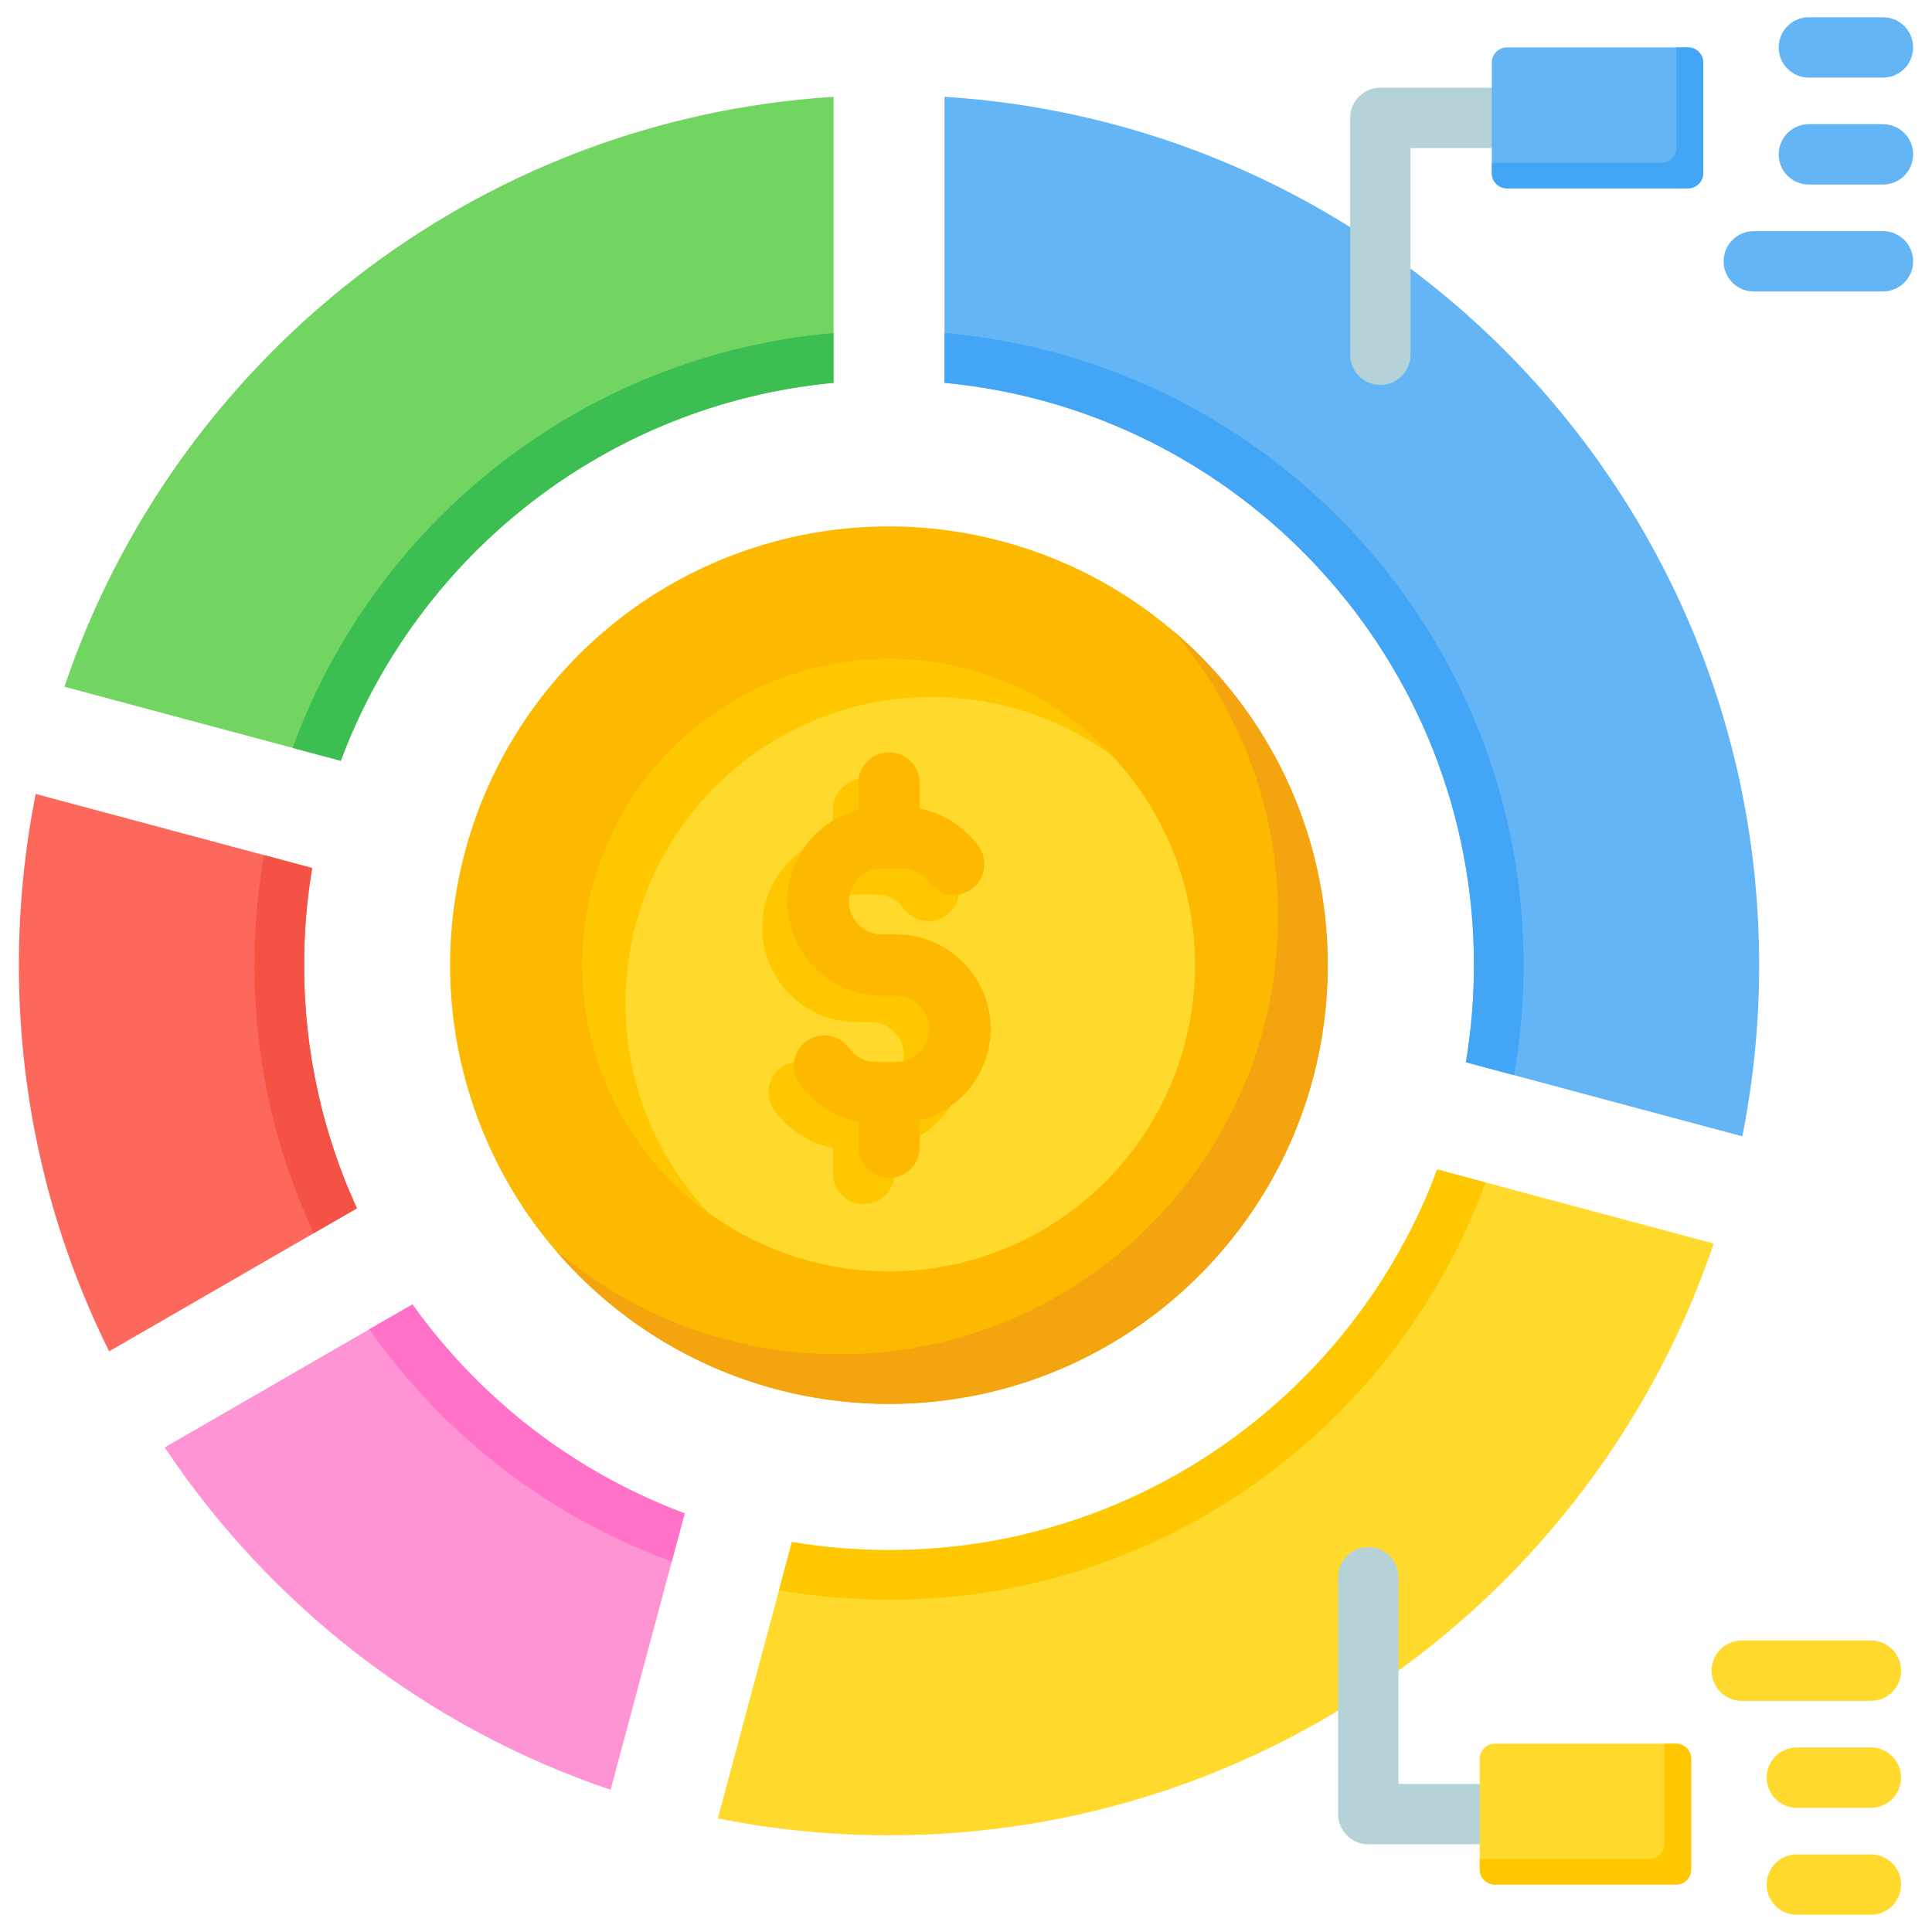<svg id="Layer_1" enable-background="new 0 0 512 512" viewBox="0 0 512 512" xmlns="http://www.w3.org/2000/svg"><g clip-rule="evenodd" fill-rule="evenodd"><g><path d="m190.233 481.905c14.669 2.927 29.837 4.469 45.367 4.469 101.553 0 187.773-65.645 218.541-156.817l-73.255-19.629c-21.966 58.906-78.723 100.863-145.286 100.863-8.77 0-17.366-.74-25.739-2.14z" fill="#ffda2d"/><path d="m206.44 421.419c9.472 1.657 19.214 2.526 29.16 2.526 72.653 0 134.543-46.073 158.052-110.595l-12.767-3.421c-21.966 58.906-78.723 100.863-145.286 100.863-8.77 0-17.366-.74-25.739-2.14z" fill="#ffc700"/><path d="m461.727 301.14c2.926-14.669 4.472-29.836 4.472-45.366 0-122.415-95.392-222.534-215.894-230.12v75.802c78.715 7.409 140.311 73.665 140.311 154.318 0 8.77-.74 17.366-2.139 25.739z" fill="#64b5f6"/><path d="m401.244 284.934c1.657-9.471 2.526-19.214 2.526-29.16 0-87.921-67.475-160.071-153.464-167.523v13.205c78.715 7.409 140.311 73.665 140.311 154.318 0 8.77-.74 17.366-2.139 25.739z" fill="#42a5f5"/><path d="m220.894 25.655c-95.1 5.987-174.547 69.612-203.821 156.341l73.242 19.625c20.329-54.516 70.459-94.504 130.579-100.164z" fill="#72d561"/><path d="m77.547 198.199 12.768 3.421c20.329-54.516 70.459-94.504 130.579-100.164v-13.204c-66.209 5.737-121.44 49.827-143.347 109.947z" fill="#3cbe52"/><path d="m9.469 210.407c-2.927 14.669-4.469 29.838-4.469 45.367 0 36.762 8.614 71.508 23.918 102.346l65.659-37.908c-8.982-19.624-13.994-41.445-13.994-64.438 0-8.77.74-17.366 2.14-25.739z" fill="#fc685b"/><path d="m69.956 226.615c-1.657 9.471-2.526 19.214-2.526 29.16 0 25.389 5.637 49.459 15.712 71.041l11.436-6.603c-8.982-19.624-13.994-41.445-13.994-64.438 0-8.77.74-17.366 2.14-25.739z" fill="#f35244"/><path d="m43.643 383.581c28.019 41.998 69.451 74.281 118.175 90.728l19.627-73.249c-29.246-10.906-54.315-30.385-72.145-55.386z" fill="#ff94d5"/><path d="m97.867 352.276c19.618 27.952 47.529 49.66 80.158 61.551l3.421-12.767c-29.246-10.906-54.315-30.385-72.145-55.386z" fill="#ff72c7"/></g><g><path d="m354.612 417.986c0-4.418 3.582-8 8-8s8 3.582 8 8v54.775h58.884c4.418 0 8 3.582 8 8s-3.582 8-8 8h-66.884c-4.418 0-8-3.582-8-8z" fill="#b4d2d7"/><path d="m444.168 462.088h-48.016c-2.2 0-4 1.8-4 4v29.344c0 2.2 1.8 4 4 4h48.016c2.2 0 4-1.8 4-4v-29.344c0-2.2-1.8-4-4-4z" fill="#ffda2d"/><path d="m444.168 462.088h-3.108v26.583c0 2.2-1.8 4-4 4h-44.908v2.761c0 2.2 1.8 4 4 4h48.016c2.2 0 4-1.8 4-4v-29.344c0-2.2-1.8-4-4-4z" fill="#ffc700"/><path d="m476.176 479.093c-4.418 0-8-3.582-8-8s3.582-8 8-8h19.63c4.418 0 8 3.582 8 8s-3.582 8-8 8zm0 28.339c-4.418 0-8-3.582-8-8s3.582-8 8-8h19.63c4.418 0 8 3.582 8 8s-3.582 8-8 8zm-14.596-56.678c-4.418 0-8-3.582-8-8s3.582-8 8-8h34.226c4.418 0 8 3.582 8 8s-3.582 8-8 8z" fill="#ffda2d"/></g><g><path d="m373.805 94.014c0 4.418-3.582 8-8 8s-8-3.582-8-8v-62.774c0-4.418 3.582-8 8-8h66.884c4.418 0 8 3.582 8 8s-3.582 8-8 8h-58.884z" fill="#b4d2d7"/><path d="m447.362 12.568h-48.016c-2.2 0-4 1.8-4 4v29.344c0 2.2 1.8 4 4 4h48.016c2.2 0 4-1.8 4-4v-29.344c-.001-2.201-1.801-4-4-4z" fill="#64b5f6"/><path d="m447.362 12.568h-3.108v26.583c0 2.2-1.8 4-4 4h-44.908v2.761c0 2.2 1.8 4 4 4h48.016c2.2 0 4-1.8 4-4v-29.344c-.001-2.201-1.801-4-4-4z" fill="#42a5f5"/><path d="m479.369 48.908c-4.418 0-8-3.582-8-8s3.582-8 8-8h19.631c4.418 0 8 3.582 8 8s-3.582 8-8 8zm0-28.34c-4.418 0-8-3.582-8-8s3.582-8 8-8h19.631c4.418 0 8 3.582 8 8s-3.582 8-8 8zm-14.595 56.68c-4.418 0-8-3.582-8-8s3.582-8 8-8h34.226c4.418 0 8 3.582 8 8s-3.582 8-8 8z" fill="#64b5f6"/></g><g><ellipse cx="235.599" cy="255.775" fill="#fdb800" rx="116.285" ry="116.285" transform="matrix(.707 -.707 .707 .707 -111.855 241.509)"/><path d="m310.973 167.232c25.032 21.329 40.912 53.08 40.912 88.543 0 64.222-52.063 116.285-116.285 116.285-35.463 0-67.214-15.88-88.543-40.912 20.299 17.296 46.614 27.742 75.373 27.742 64.222 0 116.285-52.063 116.285-116.285 0-28.759-10.446-55.074-27.742-75.373z" fill="#f4a40e"/><ellipse cx="235.6" cy="255.775" fill="#ffda2d" rx="81.165" ry="81.165" transform="matrix(.987 -.16 .16 .987 -37.928 41.042)"/><path d="m235.6 174.61c23.47 0 44.608 9.966 59.427 25.891-13.461-9.919-30.092-15.784-48.095-15.784-44.826 0-81.165 36.339-81.165 81.165 0 21.357 8.253 40.783 21.738 55.274-20.056-14.778-33.07-38.558-33.07-65.381 0-44.826 36.338-81.165 81.165-81.165z" fill="#ffc700"/><path d="m220.766 214.494c0-4.499 3.647-8.146 8.146-8.146s8.146 3.647 8.146 8.146v6.753c2.332.458 4.566 1.247 6.648 2.317 3.574 1.835 6.635 4.465 8.927 7.634 2.636 3.638 1.824 8.724-1.814 11.359-3.637 2.636-8.723 1.824-11.359-1.814-.844-1.167-1.92-2.109-3.136-2.734-1.158-.594-2.509-.931-3.98-.931h-5.321c-2.399 0-4.587.988-6.177 2.578s-2.578 3.778-2.578 6.177.988 4.586 2.578 6.177 3.778 2.578 6.177 2.578h3.778c6.896 0 13.16 2.816 17.695 7.351s7.351 10.799 7.351 17.696c0 6.896-2.816 13.16-7.351 17.696-3.116 3.116-7.048 5.42-11.439 6.557v7.088c0 4.499-3.647 8.146-8.146 8.146s-8.146-3.647-8.146-8.146v-6.753c-2.332-.458-4.565-1.247-6.648-2.317-3.574-1.835-6.635-4.465-8.927-7.634-2.636-3.637-1.824-8.723 1.814-11.359 3.637-2.636 8.723-1.824 11.359 1.814.844 1.167 1.92 2.109 3.136 2.733 1.157.594 2.509.931 3.981.931h5.321c2.399 0 4.586-.988 6.177-2.578 1.59-1.591 2.578-3.778 2.578-6.177s-.988-4.587-2.578-6.177c-1.591-1.591-3.778-2.578-6.177-2.578h-3.778c-6.896 0-13.16-2.815-17.696-7.351-4.535-4.535-7.351-10.799-7.351-17.695s2.816-13.16 7.351-17.696c3.116-3.116 7.047-5.42 11.439-6.557z" fill="#ffc700"/><path d="m227.454 207.533c0-4.499 3.647-8.146 8.146-8.146 4.498 0 8.146 3.647 8.146 8.146v6.753c2.332.458 4.565 1.247 6.649 2.317 3.574 1.836 6.635 4.465 8.927 7.634 2.636 3.638 1.824 8.723-1.814 11.359-3.637 2.636-8.723 1.824-11.359-1.814-.844-1.167-1.92-2.109-3.136-2.733-1.158-.594-2.509-.931-3.98-.931h-5.321c-2.399 0-4.586.988-6.177 2.578-1.59 1.591-2.578 3.778-2.578 6.177s.988 4.587 2.578 6.177c1.59 1.591 3.778 2.579 6.177 2.579h3.778c6.896 0 13.16 2.816 17.696 7.351 4.535 4.535 7.351 10.799 7.351 17.695 0 6.897-2.816 13.16-7.351 17.696-3.116 3.116-7.048 5.42-11.439 6.557v7.088c0 4.499-3.647 8.146-8.146 8.146s-8.146-3.647-8.146-8.146v-6.753c-2.332-.458-4.565-1.247-6.648-2.317-3.574-1.835-6.635-4.465-8.927-7.634-2.636-3.637-1.824-8.723 1.814-11.359 3.637-2.636 8.723-1.824 11.359 1.814.844 1.167 1.92 2.109 3.136 2.733 1.157.595 2.509.931 3.981.931h5.321c2.399 0 4.587-.988 6.177-2.578s2.578-3.778 2.578-6.178c0-2.399-.988-4.586-2.578-6.177s-3.778-2.578-6.177-2.578h-3.778c-6.896 0-13.16-2.816-17.696-7.351-4.535-4.535-7.351-10.799-7.351-17.696 0-6.896 2.816-13.16 7.351-17.696 3.116-3.116 7.047-5.42 11.439-6.557v-7.087z" fill="#fdb800"/></g></g></svg>